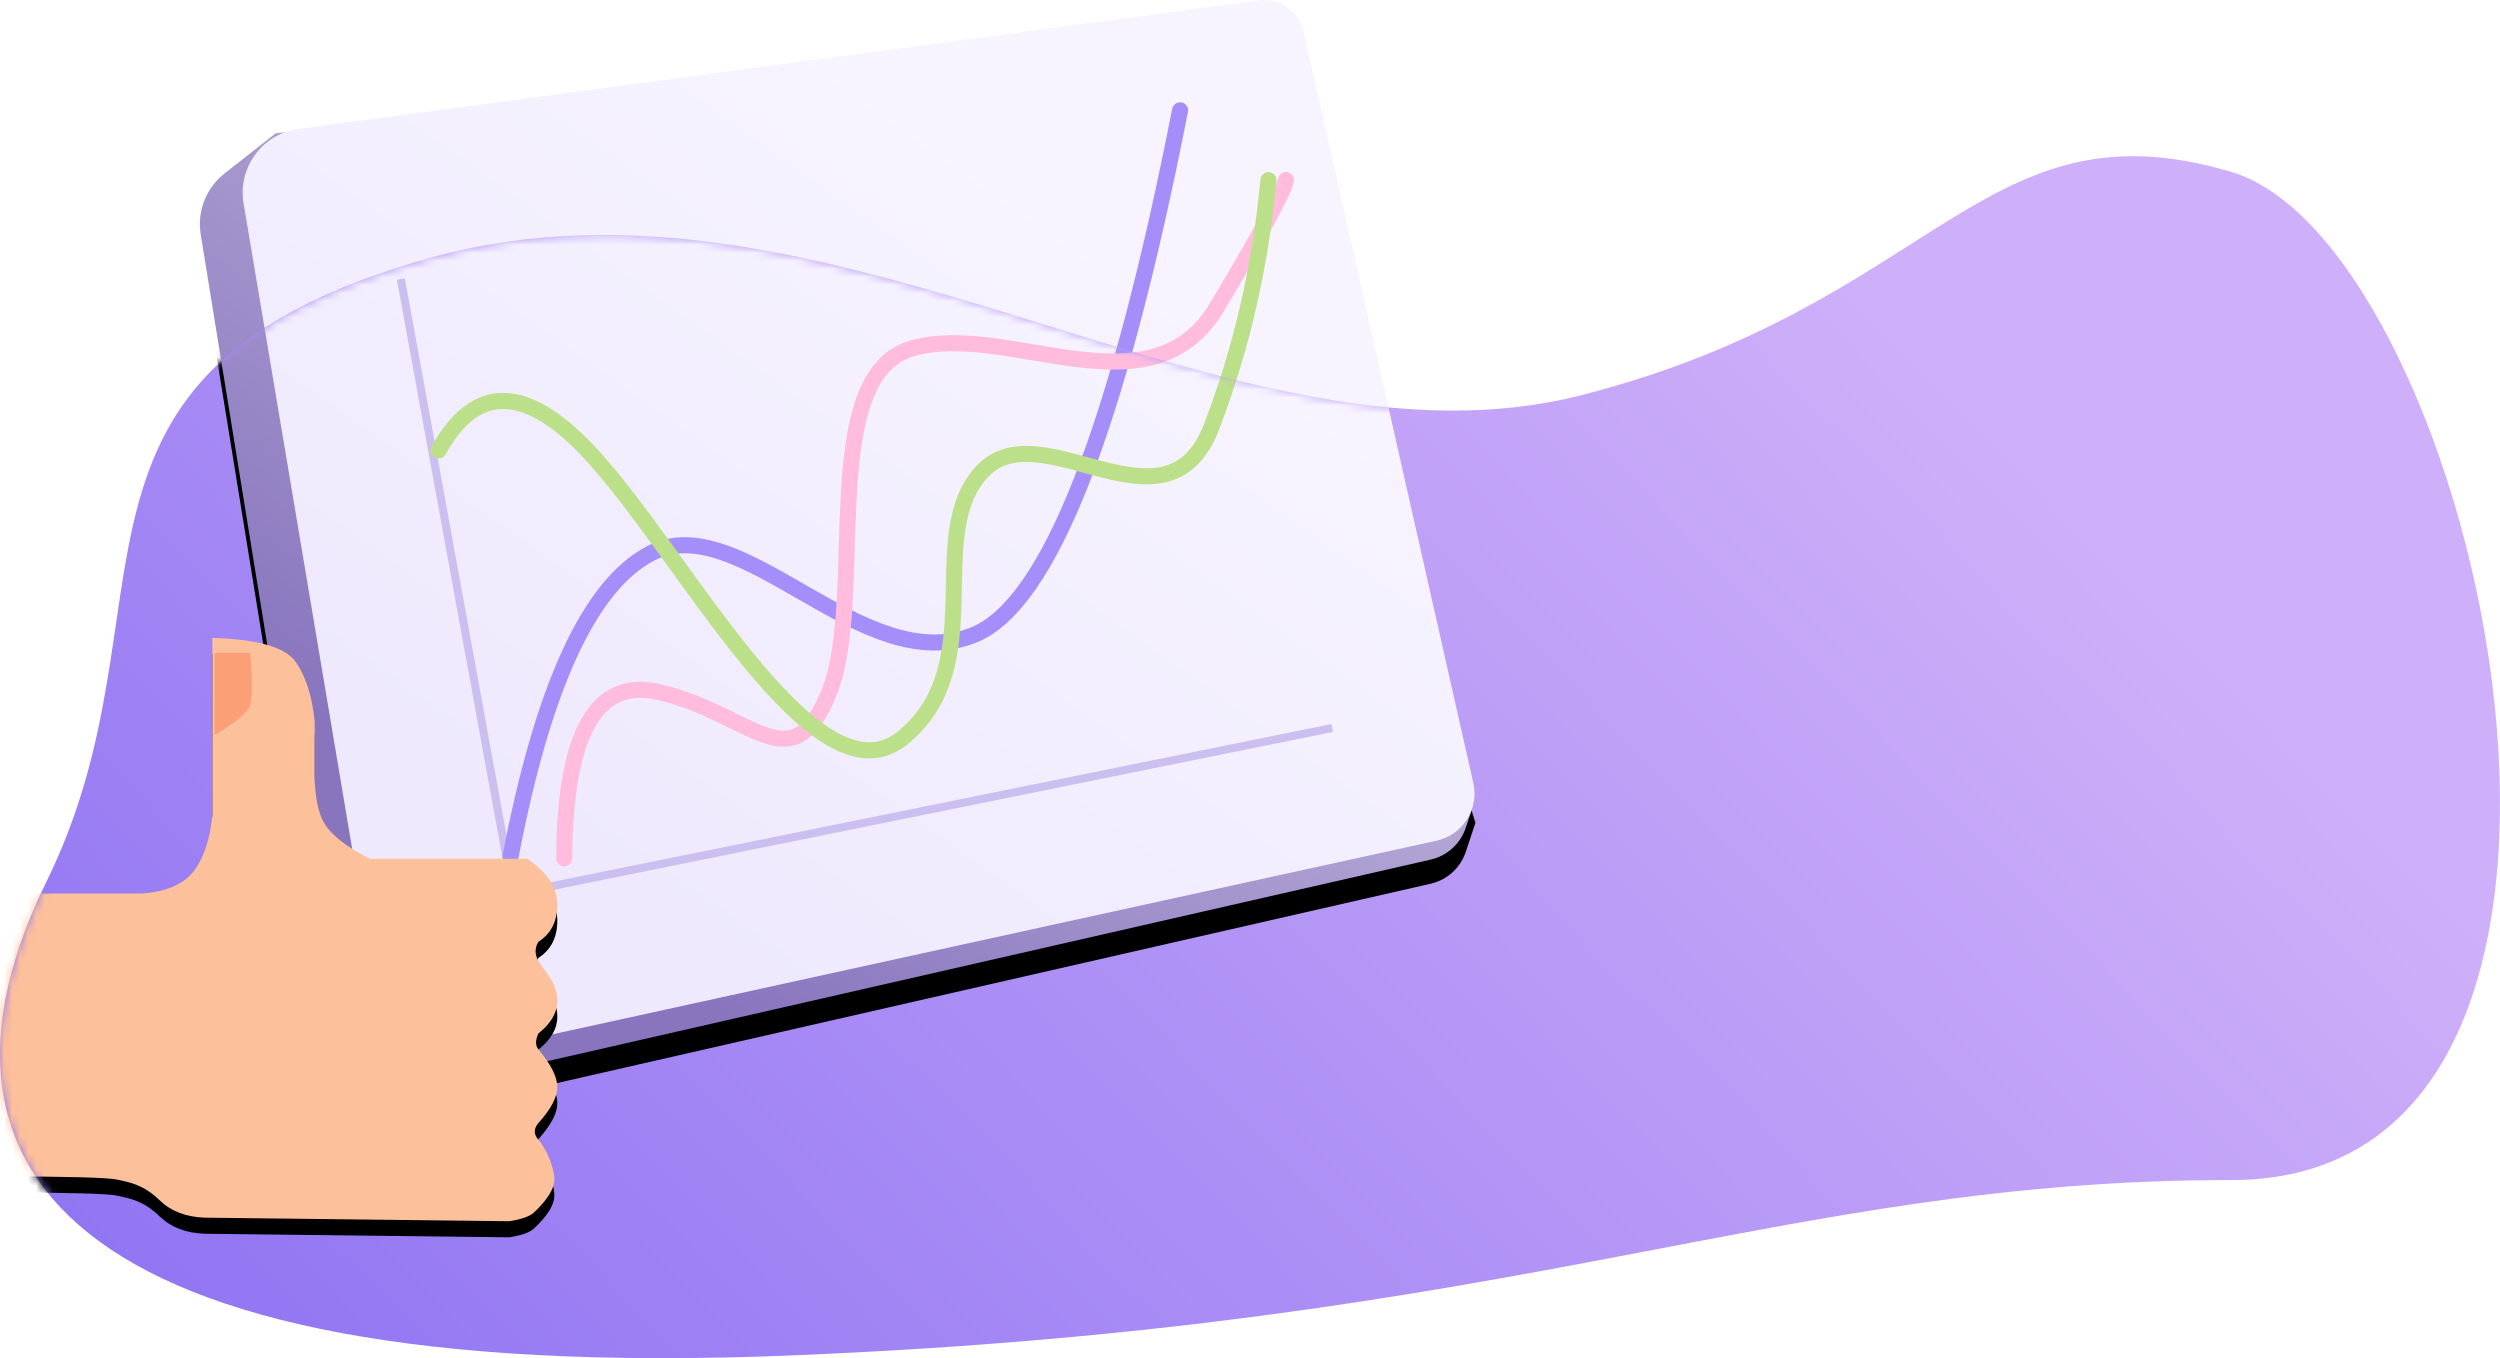 <?xml version="1.0" encoding="UTF-8"?>
<svg width="311px" height="168.958px" viewBox="0 0 311 168.958" version="1.1" xmlns="http://www.w3.org/2000/svg" xmlns:xlink="http://www.w3.org/1999/xlink">
    <title>Group 27</title>
    <defs>
        <linearGradient x1="75.208%" y1="26.231%" x2="27.91%" y2="80.292%" id="linearGradient-1">
            <stop stop-color="#C4BADE" offset="0%"></stop>
            <stop stop-color="#8875BE" offset="100%"></stop>
        </linearGradient>
        <linearGradient x1="75.208%" y1="24.949%" x2="27.91%" y2="81.926%" id="linearGradient-2">
            <stop stop-color="#F7F4FF" offset="0%"></stop>
            <stop stop-color="#EEE9FD" offset="100%"></stop>
        </linearGradient>
        <linearGradient x1="81.169%" y1="37.401%" x2="-16.765%" y2="81.919%" id="linearGradient-3">
            <stop stop-color="#CEAFF9" offset="0%"></stop>
            <stop stop-color="#856AF1" offset="100%"></stop>
        </linearGradient>
        <path d="M53.292,32.177 C103.542,18.059 152.758,60.532 196.897,49.162 C241.036,37.791 246.651,12.259 277.557,21.424 C308.463,30.589 334.035,146.842 277.557,146.842 C221.079,146.842 190.638,164.91 98.22,168.666 C5.802,172.421 -11.098,144.017 5.802,109.672 C22.701,75.328 3.041,46.294 53.292,32.177 Z" id="path-4"></path>
        <path d="M3.1,21.631 L9.459,16.633 L9.459,16.633 L124.801,3.663 C127.186,3.395 129.425,4.859 130.136,7.152 L158.723,99.401 L158.723,99.401 L157.517,103.021 C156.855,105.009 155.203,106.508 153.159,106.975 L27.118,135.737 C22.272,136.843 17.447,133.811 16.341,128.965 C16.299,128.779 16.262,128.591 16.232,128.403 L0.147,29.201 C-0.319,26.328 0.812,23.429 3.1,21.631 Z" id="path-6"></path>
        <filter x="-12.3%" y="-12.4%" width="124.5%" height="129.3%" filterUnits="objectBoundingBox" id="filter-7">
            <feOffset dx="0" dy="3" in="SourceAlpha" result="shadowOffsetOuter1"></feOffset>
            <feGaussianBlur stdDeviation="6" in="shadowOffsetOuter1" result="shadowBlurOuter1"></feGaussianBlur>
            <feColorMatrix values="0 0 0 0 0.408   0 0 0 0 0.297   0 0 0 0 0.777  0 0 0 0.573 0" type="matrix" in="shadowBlurOuter1"></feColorMatrix>
        </filter>
        <path d="M69.516,31.794 L51.529,31.794 C48.483,31.525 46.358,30.567 45.155,28.921 C43.953,27.275 43.207,25.003 42.917,22.105 L42.917,0 C37.271,0.161 33.812,1.158 32.54,2.991 C31.268,4.824 30.483,7.294 30.184,10.402 L30.184,17.171 C30.152,20.264 29.592,22.458 28.502,23.754 C27.413,25.05 25.679,26.292 23.301,27.48 L3.717,27.48 C1.239,29.187 0,31.083 0,33.169 C0,35.254 0.786,36.8 2.358,37.807 C2.818,38.566 2.818,39.356 2.358,40.177 C1.668,41.41 0,42.828 0,45.096 C0,46.609 0.786,47.98 2.358,49.209 C2.739,50.048 2.739,50.704 2.358,51.176 C1.786,51.884 0,54.003 0,55.873 C0,57.12 0.786,58.614 2.358,60.355 C2.951,61.059 2.951,61.748 2.358,62.422 C1.469,63.434 0.373,65.733 0.373,67.38 C0.373,69.027 2.209,70.833 2.963,71.516 C3.466,71.972 4.465,72.321 5.96,72.563 L43.867,72.12 C46.198,72.036 48.057,71.323 49.446,69.981 C51.529,67.968 53.145,67.748 54.766,67.38 C55.846,67.135 60.763,67.001 69.516,66.978 L69.516,31.794 Z" id="path-8"></path>
        <filter x="-12.2%" y="-9.0%" width="124.5%" height="123.4%" filterUnits="objectBoundingBox" id="filter-9">
            <feOffset dx="0" dy="2" in="SourceAlpha" result="shadowOffsetOuter1"></feOffset>
            <feGaussianBlur stdDeviation="2.5" in="shadowOffsetOuter1" result="shadowBlurOuter1"></feGaussianBlur>
            <feColorMatrix values="0 0 0 0 0.621   0 0 0 0 0.504   0 0 0 0 0.934  0 0 0 1 0" type="matrix" in="shadowBlurOuter1"></feColorMatrix>
        </filter>
    </defs>
    <g id="页面-1" stroke="none" stroke-width="1" fill="none" fill-rule="evenodd">
        <g id="新版首页1680修改1200" transform="translate(-733, -904.042)">
            <g id="2屏" transform="translate(244, 802)">
                <g id="纷繁的工具和指标体系" transform="translate(471, 69)">
                    <g id="Group-27" transform="translate(18, 33)">
                        <g id="Group-20" transform="translate(24.822, 0)">
                            <path d="M3.1,21.631 L9.459,16.633 L9.459,16.633 L124.801,3.663 C127.186,3.395 129.425,4.859 130.136,7.152 L158.723,99.401 L158.723,99.401 L157.517,103.021 C156.855,105.009 155.203,106.508 153.159,106.975 L27.118,135.737 C22.272,136.843 17.447,133.811 16.341,128.965 C16.299,128.779 16.262,128.591 16.232,128.403 L0.147,29.201 C-0.319,26.328 0.812,23.429 3.1,21.631 Z" id="Rectangle-41-Copy" fill="url(#linearGradient-1)"></path>
                            <path d="M12.308,16.08 L131.794,0.086 C134.36,-0.257 136.764,1.415 137.334,3.94 L158.461,97.44 C159.191,100.672 157.163,103.885 153.931,104.615 C153.918,104.618 153.905,104.621 153.892,104.624 L32.85,131.136 C27.994,132.199 23.196,129.125 22.133,124.27 C22.101,124.126 22.073,123.982 22.049,123.837 L5.48,25.336 C4.747,20.979 7.685,16.853 12.042,16.12 C12.13,16.105 12.219,16.092 12.308,16.08 Z" id="Rectangle-41-Copy" fill="url(#linearGradient-2)"></path>
                            <path d="M25.045,34.746 L38.28,107.239 C38.677,109.412 40.761,110.852 42.934,110.455 C42.959,110.45 42.985,110.446 43.01,110.44 L140.905,90.601 L140.905,90.601" id="Path-56" stroke="#CBBFF0"></path>
                            <path d="M38.698,106.567 C42.732,85.478 48.509,72.931 56.028,68.927 C67.306,62.92 82.455,84.716 96.371,79.007 C105.648,75.201 114.185,53.455 121.981,13.769" id="Path-70" stroke="#A48EF9" stroke-width="2" stroke-linecap="round" stroke-linejoin="round"></path>
                            <path d="M45.369,106.809 C45.449,91.251 49.355,84.354 57.087,86.119 C68.686,88.766 73.675,97.771 78.346,86.119 C83.016,74.467 76.707,46.91 88.581,43.405 C100.455,39.9 118.33,52.034 126.561,38.265 C132.049,29.086 134.915,23.809 135.159,22.435" id="Path-71" stroke="#FFBCDC" stroke-width="2" stroke-linecap="round" stroke-linejoin="round"></path>
                            <path d="M29.746,56.068 C34.28,47.869 40.451,47.869 48.26,56.068 C59.973,68.367 76.425,100.818 87.473,91.833 C98.522,82.848 90.002,66.57 97.35,58.71 C104.698,50.85 120.332,67.726 125.922,53.064 C129.649,43.29 131.998,33.084 132.968,22.447" id="Path-72" stroke="#BBE089" stroke-width="2" stroke-linecap="round" stroke-linejoin="round"></path>
                        </g>
                        <mask id="mask-5" fill="white">
                            <use xlink:href="#path-4"></use>
                        </mask>
                        <use id="Path-69" fill="url(#linearGradient-3)" xlink:href="#path-4"></use>
                        <g id="Group-20" mask="url(#mask-5)">
                            <g transform="translate(24.822, 0)">
                                <g id="Rectangle-41-Copy" stroke="none" fill="none">
                                    <use fill="black" fill-opacity="1" filter="url(#filter-7)" xlink:href="#path-6"></use>
                                    <use fill="url(#linearGradient-1)" fill-rule="evenodd" xlink:href="#path-6"></use>
                                </g>
                                <path d="M12.308,16.08 L131.794,0.086 C134.36,-0.257 136.764,1.415 137.334,3.94 L158.461,97.44 C159.191,100.672 157.163,103.885 153.931,104.615 C153.918,104.618 153.905,104.621 153.892,104.624 L32.85,131.136 C27.994,132.199 23.196,129.125 22.133,124.27 C22.101,124.126 22.073,123.982 22.049,123.837 L5.48,25.336 C4.747,20.979 7.685,16.853 12.042,16.12 C12.13,16.105 12.219,16.092 12.308,16.08 Z" id="Rectangle-41-Copy" stroke="none" fill="url(#linearGradient-2)" fill-rule="evenodd"></path>
                                <path d="M25.045,34.746 L38.28,107.239 C38.677,109.412 40.761,110.852 42.934,110.455 C42.959,110.45 42.985,110.446 43.01,110.44 L140.905,90.601 L140.905,90.601" id="Path-56" stroke="#CBBFF0" stroke-width="1" fill="none"></path>
                                <path d="M38.698,106.567 C42.732,85.478 48.509,72.931 56.028,68.927 C67.306,62.92 82.455,84.716 96.371,79.007 C105.648,75.201 114.185,53.455 121.981,13.769" id="Path-70" stroke="#A48EF9" stroke-width="2" fill="none" stroke-linecap="round" stroke-linejoin="round"></path>
                                <path d="M45.369,106.809 C45.449,91.251 49.355,84.354 57.087,86.119 C68.686,88.766 73.675,97.771 78.346,86.119 C83.016,74.467 76.707,46.91 88.581,43.405 C100.455,39.9 118.33,52.034 126.561,38.265 C132.049,29.086 134.915,23.809 135.159,22.435" id="Path-71" stroke="#FFBCDC" stroke-width="2" fill="none" stroke-linecap="round" stroke-linejoin="round"></path>
                                <path d="M29.746,56.068 C34.28,47.869 40.451,47.869 48.26,56.068 C59.973,68.367 76.425,100.818 87.473,91.833 C98.522,82.848 90.002,66.57 97.35,58.71 C104.698,50.85 120.332,67.726 125.922,53.064 C129.649,43.29 131.998,33.084 132.968,22.447" id="Path-72" stroke="#BBE089" stroke-width="2" fill="none" stroke-linecap="round" stroke-linejoin="round"></path>
                            </g>
                        </g>
                        <g id="Group-17" mask="url(#mask-5)">
                            <g transform="translate(-0.185, 79.4)">
                                <g id="Path-50" fill="none" transform="translate(34.758, 36.281) scale(-1, 1) translate(-34.758, -36.281)">
                                    <use fill="black" fill-opacity="1" filter="url(#filter-9)" xlink:href="#path-8"></use>
                                    <use fill="#FCC09B" fill-rule="evenodd" xlink:href="#path-8"></use>
                                </g>
                                <path d="M31.514,1.861 L27.073,1.861 C26.815,5.315 26.815,7.476 27.073,8.346 C27.33,9.215 28.811,10.464 31.514,12.094 L31.514,1.861 Z" id="Path-51" fill="#FBA076" fill-rule="evenodd" transform="translate(29.197, 6.977) scale(-1, 1) translate(-29.197, -6.977)"></path>
                            </g>
                        </g>
                    </g>
                </g>
            </g>
        </g>
    </g>
</svg>